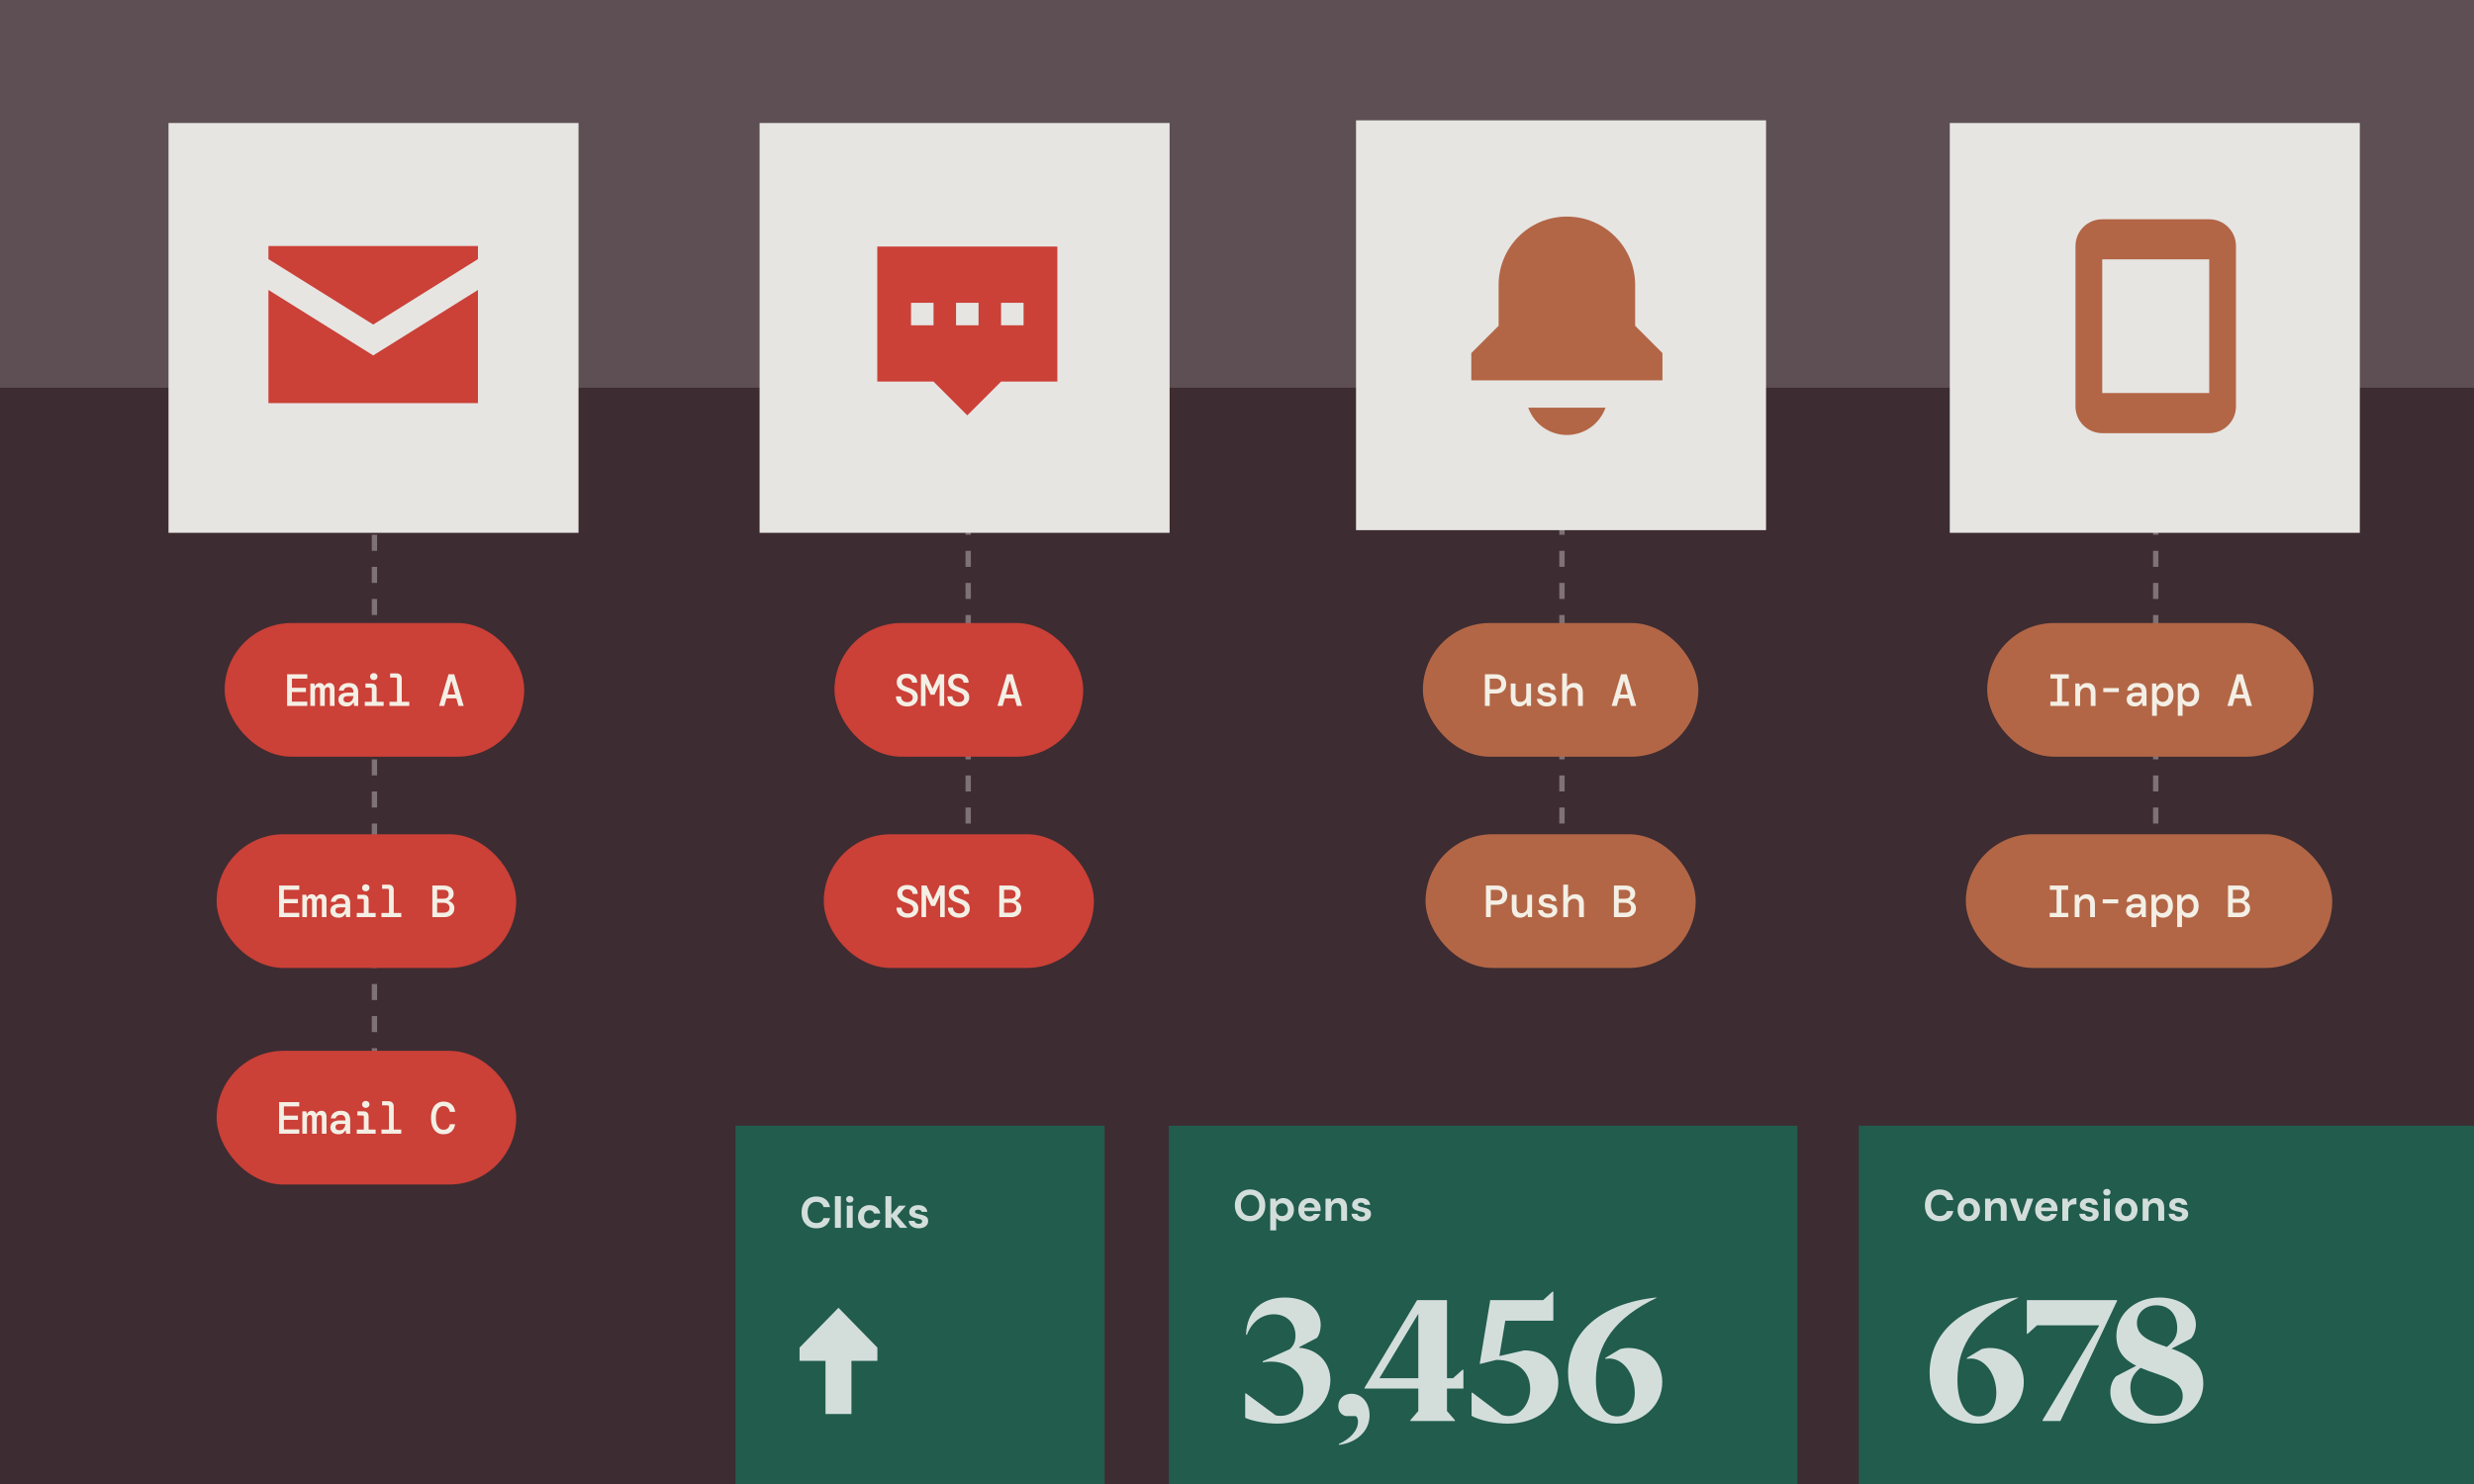 <?xml version="1.0" encoding="UTF-8"?> <svg xmlns="http://www.w3.org/2000/svg" width="925" height="555" viewBox="0 0 925 555" fill="none"><g clip-path="url(#clip0_3960_2016)"><rect width="925" height="555" fill="#3D2C31"></rect><rect y="-475" width="969" height="620" fill="#5D4F53"></rect><path d="M806 62V360" stroke="#7E7276" stroke-width="2" stroke-dasharray="6 6"></path><path d="M140 116V414" stroke="#7E7276" stroke-width="2" stroke-dasharray="6 6"></path><path d="M584 62V360" stroke="#7E7276" stroke-width="2" stroke-dasharray="6 6"></path><path d="M362 62V360" stroke="#7E7276" stroke-width="2" stroke-dasharray="6 6"></path><rect x="84" y="233" width="112" height="50" rx="25" fill="#CB4037"></rect><path d="M107.351 264V252.18H114.899V253.784H109.141V257.229H114.392V258.816H109.141V262.396H114.899V264H107.351ZM116.04 264V255.625H117.526L117.678 256.604H117.763C117.909 256.255 118.134 255.974 118.438 255.76C118.742 255.535 119.102 255.422 119.519 255.422C119.924 255.422 120.279 255.523 120.583 255.726C120.886 255.929 121.112 256.221 121.258 256.604H121.326C121.472 256.266 121.703 255.985 122.018 255.76C122.333 255.535 122.721 255.422 123.183 255.422C123.802 255.422 124.269 255.625 124.584 256.03C124.911 256.435 125.074 257.004 125.074 257.735V264H123.352V258.09C123.352 257.752 123.279 257.488 123.132 257.296C122.997 257.094 122.778 256.992 122.474 256.992C122.17 256.992 121.917 257.111 121.714 257.347C121.523 257.583 121.427 257.916 121.427 258.343V264H119.688V258.09C119.688 257.752 119.62 257.488 119.485 257.296C119.35 257.094 119.13 256.992 118.826 256.992C118.523 256.992 118.269 257.111 118.067 257.347C117.864 257.583 117.763 257.916 117.763 258.343V264H116.04ZM129.542 264.203C128.878 264.203 128.321 264.09 127.871 263.865C127.42 263.629 127.083 263.319 126.857 262.936C126.632 262.542 126.52 262.114 126.52 261.653C126.52 260.831 126.818 260.189 127.415 259.728C128.022 259.266 128.878 259.036 129.981 259.036H132.143V258.85C132.143 257.589 131.557 256.959 130.386 256.959C129.902 256.959 129.492 257.066 129.154 257.28C128.827 257.482 128.608 257.814 128.495 258.276H126.705C126.795 257.398 127.173 256.705 127.837 256.199C128.512 255.681 129.362 255.422 130.386 255.422C131.625 255.422 132.525 255.726 133.088 256.334C133.651 256.942 133.932 257.78 133.932 258.85V264H132.413L132.261 262.767H132.143C131.895 263.161 131.585 263.499 131.214 263.78C130.842 264.062 130.285 264.203 129.542 264.203ZM129.88 262.7C130.612 262.7 131.158 262.48 131.518 262.041C131.889 261.591 132.092 261.023 132.126 260.336H130.167C129.525 260.336 129.069 260.443 128.799 260.657C128.54 260.859 128.411 261.146 128.411 261.518C128.411 261.889 128.54 262.182 128.799 262.396C129.069 262.598 129.43 262.7 129.88 262.7ZM139.751 254.341C139.357 254.341 139.025 254.218 138.755 253.97C138.496 253.711 138.367 253.396 138.367 253.024C138.367 252.653 138.496 252.343 138.755 252.096C139.025 251.848 139.357 251.724 139.751 251.724C140.157 251.724 140.489 251.848 140.748 252.096C141.018 252.343 141.153 252.653 141.153 253.024C141.153 253.396 141.018 253.711 140.748 253.97C140.489 254.218 140.157 254.341 139.751 254.341ZM136.391 264V262.447H139.025V257.735C139.025 257.364 138.845 257.178 138.485 257.178H136.628V255.625H138.806C139.504 255.625 140.01 255.788 140.325 256.114C140.652 256.43 140.815 256.936 140.815 257.634V262.447H143.449V264H136.391ZM145.621 264V262.447H148.424V253.953C148.424 253.582 148.244 253.396 147.884 253.396H145.857V251.842H148.204C148.857 251.842 149.353 252.017 149.69 252.366C150.039 252.704 150.214 253.199 150.214 253.852V262.447H153.034V264H145.621ZM164.182 264L167.711 252.18H169.839L173.368 264H171.426L170.632 261.163H166.917L166.124 264H164.182ZM168.724 254.713L167.323 259.728H170.227L168.825 254.713H168.724Z" fill="#F4EFE5"></path><rect x="81" y="312" width="112" height="50" rx="25" fill="#CB4037"></rect><path d="M104.351 343V331.18H111.899V332.784H106.141V336.229H111.392V337.816H106.141V341.396H111.899V343H104.351ZM113.04 343V334.625H114.526L114.678 335.604H114.763C114.909 335.255 115.134 334.974 115.438 334.76C115.742 334.535 116.102 334.422 116.519 334.422C116.924 334.422 117.279 334.523 117.583 334.726C117.886 334.929 118.112 335.221 118.258 335.604H118.326C118.472 335.266 118.703 334.985 119.018 334.76C119.333 334.535 119.721 334.422 120.183 334.422C120.802 334.422 121.269 334.625 121.584 335.03C121.911 335.435 122.074 336.004 122.074 336.735V343H120.352V337.09C120.352 336.752 120.279 336.488 120.132 336.296C119.997 336.094 119.778 335.992 119.474 335.992C119.17 335.992 118.917 336.111 118.714 336.347C118.523 336.583 118.427 336.916 118.427 337.343V343H116.688V337.09C116.688 336.752 116.62 336.488 116.485 336.296C116.35 336.094 116.13 335.992 115.826 335.992C115.523 335.992 115.269 336.111 115.067 336.347C114.864 336.583 114.763 336.916 114.763 337.343V343H113.04ZM126.542 343.203C125.878 343.203 125.321 343.09 124.871 342.865C124.42 342.629 124.083 342.319 123.857 341.936C123.632 341.542 123.52 341.114 123.52 340.653C123.52 339.831 123.818 339.189 124.415 338.728C125.022 338.266 125.878 338.036 126.981 338.036H129.143V337.85C129.143 336.589 128.557 335.959 127.386 335.959C126.902 335.959 126.492 336.066 126.154 336.28C125.827 336.482 125.608 336.814 125.495 337.276H123.705C123.795 336.398 124.173 335.705 124.837 335.199C125.512 334.681 126.362 334.422 127.386 334.422C128.625 334.422 129.525 334.726 130.088 335.334C130.651 335.942 130.932 336.78 130.932 337.85V343H129.413L129.261 341.767H129.143C128.895 342.161 128.585 342.499 128.214 342.78C127.842 343.062 127.285 343.203 126.542 343.203ZM126.88 341.7C127.612 341.7 128.158 341.48 128.518 341.041C128.889 340.591 129.092 340.023 129.126 339.336H127.167C126.525 339.336 126.069 339.443 125.799 339.657C125.54 339.859 125.411 340.146 125.411 340.518C125.411 340.889 125.54 341.182 125.799 341.396C126.069 341.598 126.43 341.7 126.88 341.7ZM136.751 333.341C136.357 333.341 136.025 333.218 135.755 332.97C135.496 332.711 135.367 332.396 135.367 332.024C135.367 331.653 135.496 331.343 135.755 331.096C136.025 330.848 136.357 330.724 136.751 330.724C137.157 330.724 137.489 330.848 137.748 331.096C138.018 331.343 138.153 331.653 138.153 332.024C138.153 332.396 138.018 332.711 137.748 332.97C137.489 333.218 137.157 333.341 136.751 333.341ZM133.391 343V341.447H136.025V336.735C136.025 336.364 135.845 336.178 135.485 336.178H133.628V334.625H135.806C136.504 334.625 137.01 334.788 137.325 335.114C137.652 335.43 137.815 335.936 137.815 336.634V341.447H140.449V343H133.391ZM142.621 343V341.447H145.424V332.953C145.424 332.582 145.244 332.396 144.884 332.396H142.857V330.842H145.204C145.857 330.842 146.353 331.017 146.69 331.366C147.039 331.704 147.214 332.199 147.214 332.852V341.447H150.034V343H142.621ZM161.655 343V331.18H165.876C167.103 331.18 168.032 331.462 168.662 332.024C169.293 332.587 169.608 333.313 169.608 334.203C169.608 334.889 169.428 335.447 169.067 335.874C168.707 336.302 168.291 336.612 167.818 336.803V336.921C168.381 337.124 168.865 337.456 169.27 337.917C169.675 338.368 169.878 338.964 169.878 339.707C169.878 340.315 169.726 340.872 169.422 341.379C169.129 341.874 168.696 342.268 168.122 342.561C167.548 342.854 166.844 343 166.011 343H161.655ZM163.445 336.111H165.657C166.343 336.111 166.867 335.976 167.227 335.705C167.587 335.424 167.767 335.002 167.767 334.439C167.767 333.325 167.052 332.767 165.623 332.767H163.445V336.111ZM163.445 341.345H165.775C166.506 341.345 167.069 341.188 167.463 340.872C167.857 340.557 168.054 340.096 168.054 339.488C168.054 338.891 167.846 338.435 167.43 338.12C167.013 337.794 166.45 337.63 165.741 337.63H163.445V341.345Z" fill="#F4EFE5"></path><rect x="81" y="393" width="112" height="50" rx="25" fill="#CB4037"></rect><path d="M104.351 424V412.18H111.899V413.784H106.141V417.229H111.392V418.816H106.141V422.396H111.899V424H104.351ZM113.04 424V415.625H114.526L114.678 416.604H114.763C114.909 416.255 115.134 415.974 115.438 415.76C115.742 415.535 116.102 415.422 116.519 415.422C116.924 415.422 117.279 415.523 117.583 415.726C117.886 415.929 118.112 416.221 118.258 416.604H118.326C118.472 416.266 118.703 415.985 119.018 415.76C119.333 415.535 119.721 415.422 120.183 415.422C120.802 415.422 121.269 415.625 121.584 416.03C121.911 416.435 122.074 417.004 122.074 417.735V424H120.352V418.09C120.352 417.752 120.279 417.488 120.132 417.296C119.997 417.094 119.778 416.992 119.474 416.992C119.17 416.992 118.917 417.111 118.714 417.347C118.523 417.583 118.427 417.916 118.427 418.343V424H116.688V418.09C116.688 417.752 116.62 417.488 116.485 417.296C116.35 417.094 116.13 416.992 115.826 416.992C115.523 416.992 115.269 417.111 115.067 417.347C114.864 417.583 114.763 417.916 114.763 418.343V424H113.04ZM126.542 424.203C125.878 424.203 125.321 424.09 124.871 423.865C124.42 423.629 124.083 423.319 123.857 422.936C123.632 422.542 123.52 422.114 123.52 421.653C123.52 420.831 123.818 420.189 124.415 419.728C125.022 419.266 125.878 419.036 126.981 419.036H129.143V418.85C129.143 417.589 128.557 416.959 127.386 416.959C126.902 416.959 126.492 417.066 126.154 417.28C125.827 417.482 125.608 417.814 125.495 418.276H123.705C123.795 417.398 124.173 416.705 124.837 416.199C125.512 415.681 126.362 415.422 127.386 415.422C128.625 415.422 129.525 415.726 130.088 416.334C130.651 416.942 130.932 417.78 130.932 418.85V424H129.413L129.261 422.767H129.143C128.895 423.161 128.585 423.499 128.214 423.78C127.842 424.062 127.285 424.203 126.542 424.203ZM126.88 422.7C127.612 422.7 128.158 422.48 128.518 422.041C128.889 421.591 129.092 421.023 129.126 420.336H127.167C126.525 420.336 126.069 420.443 125.799 420.657C125.54 420.859 125.411 421.146 125.411 421.518C125.411 421.889 125.54 422.182 125.799 422.396C126.069 422.598 126.43 422.7 126.88 422.7ZM136.751 414.341C136.357 414.341 136.025 414.218 135.755 413.97C135.496 413.711 135.367 413.396 135.367 413.024C135.367 412.653 135.496 412.343 135.755 412.096C136.025 411.848 136.357 411.724 136.751 411.724C137.157 411.724 137.489 411.848 137.748 412.096C138.018 412.343 138.153 412.653 138.153 413.024C138.153 413.396 138.018 413.711 137.748 413.97C137.489 414.218 137.157 414.341 136.751 414.341ZM133.391 424V422.447H136.025V417.735C136.025 417.364 135.845 417.178 135.485 417.178H133.628V415.625H135.806C136.504 415.625 137.01 415.788 137.325 416.114C137.652 416.43 137.815 416.936 137.815 417.634V422.447H140.449V424H133.391ZM142.621 424V422.447H145.424V413.953C145.424 413.582 145.244 413.396 144.884 413.396H142.857V411.842H145.204C145.857 411.842 146.353 412.017 146.69 412.366C147.039 412.704 147.214 413.199 147.214 413.852V422.447H150.034V424H142.621ZM165.809 424.203C164.818 424.203 163.974 423.949 163.276 423.443C162.589 422.936 162.06 422.227 161.688 421.315C161.328 420.392 161.148 419.323 161.148 418.107C161.148 416.88 161.328 415.81 161.688 414.899C162.06 413.976 162.595 413.261 163.293 412.754C163.991 412.236 164.829 411.977 165.809 411.977C167.081 411.977 168.094 412.326 168.848 413.024C169.602 413.711 170.041 414.645 170.165 415.827H168.189C168.088 415.208 167.835 414.696 167.43 414.291C167.036 413.874 166.49 413.666 165.792 413.666C164.902 413.666 164.21 414.06 163.715 414.848C163.219 415.636 162.972 416.722 162.972 418.107C162.972 419.48 163.219 420.561 163.715 421.349C164.21 422.126 164.902 422.514 165.792 422.514C166.512 422.514 167.064 422.328 167.446 421.957C167.829 421.574 168.077 421.073 168.189 420.454H170.165C169.985 421.614 169.529 422.531 168.797 423.206C168.066 423.871 167.069 424.203 165.809 424.203Z" fill="#F4EFE5"></path><rect x="312" y="233" width="93" height="50" rx="25" fill="#CB4037"></rect><path d="M339.184 264.203C338.351 264.203 337.619 264.051 336.989 263.747C336.37 263.443 335.88 263.009 335.52 262.447C335.171 261.884 334.991 261.214 334.979 260.437H336.871C336.882 261.034 337.084 261.546 337.478 261.974C337.884 262.39 338.447 262.598 339.167 262.598C339.831 262.598 340.349 262.447 340.72 262.143C341.092 261.827 341.278 261.422 341.278 260.927C341.278 260.51 341.165 260.167 340.94 259.897C340.726 259.615 340.388 259.368 339.927 259.154C339.465 258.929 338.869 258.698 338.137 258.462C337.158 258.146 336.437 257.713 335.976 257.161C335.514 256.598 335.283 255.912 335.283 255.101C335.283 254.167 335.621 253.413 336.296 252.839C336.972 252.265 337.901 251.977 339.083 251.977C340.231 251.977 341.154 252.276 341.852 252.872C342.55 253.458 342.91 254.274 342.932 255.321H341.024C341.024 255.039 340.946 254.769 340.788 254.51C340.63 254.24 340.405 254.021 340.113 253.852C339.82 253.672 339.46 253.582 339.032 253.582C338.503 253.57 338.058 253.7 337.698 253.97C337.338 254.229 337.158 254.583 337.158 255.034C337.158 255.585 337.377 256.019 337.816 256.334C338.255 256.638 338.97 256.953 339.961 257.28C340.58 257.482 341.126 257.73 341.599 258.023C342.083 258.304 342.46 258.67 342.73 259.12C343.011 259.559 343.152 260.122 343.152 260.809C343.152 261.439 342.994 262.013 342.679 262.531C342.364 263.038 341.908 263.443 341.311 263.747C340.726 264.051 340.017 264.203 339.184 264.203ZM344.344 264V252.18H346.235L348.684 257.516L351.132 252.18H353.023V264H351.318V255.591L349.393 259.812H347.975L346.05 255.608V264H344.344ZM358.42 264.203C357.587 264.203 356.856 264.051 356.225 263.747C355.606 263.443 355.116 263.009 354.756 262.447C354.407 261.884 354.227 261.214 354.216 260.437H356.107C356.118 261.034 356.321 261.546 356.715 261.974C357.12 262.39 357.683 262.598 358.403 262.598C359.068 262.598 359.585 262.447 359.957 262.143C360.328 261.827 360.514 261.422 360.514 260.927C360.514 260.51 360.401 260.167 360.176 259.897C359.962 259.615 359.625 259.368 359.163 259.154C358.702 258.929 358.105 258.698 357.373 258.462C356.394 258.146 355.674 257.713 355.212 257.161C354.75 256.598 354.52 255.912 354.52 255.101C354.52 254.167 354.857 253.413 355.533 252.839C356.208 252.265 357.137 251.977 358.319 251.977C359.467 251.977 360.39 252.276 361.088 252.872C361.786 253.458 362.146 254.274 362.169 255.321H360.261C360.261 255.039 360.182 254.769 360.024 254.51C359.867 254.24 359.642 254.021 359.349 253.852C359.056 253.672 358.696 253.582 358.268 253.582C357.739 253.57 357.295 253.7 356.934 253.97C356.574 254.229 356.394 254.583 356.394 255.034C356.394 255.585 356.613 256.019 357.053 256.334C357.492 256.638 358.206 256.953 359.197 257.28C359.816 257.482 360.362 257.73 360.835 258.023C361.319 258.304 361.696 258.67 361.966 259.12C362.248 259.559 362.388 260.122 362.388 260.809C362.388 261.439 362.231 262.013 361.916 262.531C361.6 263.038 361.144 263.443 360.548 263.747C359.962 264.051 359.253 264.203 358.42 264.203ZM372.946 264L376.475 252.18H378.602L382.131 264H380.189L379.396 261.163H375.681L374.887 264H372.946ZM377.488 254.713L376.086 259.728H378.991L377.589 254.713H377.488Z" fill="#F4EFE5"></path><rect x="308" y="312" width="101" height="50" rx="25" fill="#CB4037"></rect><path d="M339.385 343.203C338.552 343.203 337.82 343.051 337.19 342.747C336.571 342.443 336.081 342.009 335.721 341.447C335.372 340.884 335.192 340.214 335.181 339.437H337.072C337.083 340.034 337.286 340.546 337.68 340.974C338.085 341.39 338.648 341.598 339.368 341.598C340.032 341.598 340.55 341.447 340.922 341.143C341.293 340.827 341.479 340.422 341.479 339.927C341.479 339.51 341.366 339.167 341.141 338.897C340.927 338.615 340.59 338.368 340.128 338.154C339.667 337.929 339.07 337.698 338.338 337.462C337.359 337.146 336.638 336.713 336.177 336.161C335.715 335.598 335.485 334.912 335.485 334.101C335.485 333.167 335.822 332.413 336.498 331.839C337.173 331.265 338.102 330.977 339.284 330.977C340.432 330.977 341.355 331.276 342.053 331.872C342.751 332.458 343.111 333.274 343.134 334.321H341.226C341.226 334.039 341.147 333.769 340.989 333.51C340.832 333.24 340.607 333.021 340.314 332.852C340.021 332.672 339.661 332.582 339.233 332.582C338.704 332.57 338.259 332.7 337.899 332.97C337.539 333.229 337.359 333.583 337.359 334.034C337.359 334.585 337.578 335.019 338.017 335.334C338.456 335.638 339.171 335.953 340.162 336.28C340.781 336.482 341.327 336.73 341.8 337.023C342.284 337.304 342.661 337.67 342.931 338.12C343.213 338.559 343.353 339.122 343.353 339.809C343.353 340.439 343.196 341.013 342.88 341.531C342.565 342.038 342.109 342.443 341.513 342.747C340.927 343.051 340.218 343.203 339.385 343.203ZM344.546 343V331.18H346.437L348.885 336.516L351.334 331.18H353.225V343H351.519V334.591L349.594 338.812H348.176L346.251 334.608V343H344.546ZM358.621 343.203C357.788 343.203 357.057 343.051 356.426 342.747C355.807 342.443 355.318 342.009 354.957 341.447C354.608 340.884 354.428 340.214 354.417 339.437H356.308C356.319 340.034 356.522 340.546 356.916 340.974C357.321 341.39 357.884 341.598 358.605 341.598C359.269 341.598 359.787 341.447 360.158 341.143C360.53 340.827 360.715 340.422 360.715 339.927C360.715 339.51 360.603 339.167 360.378 338.897C360.164 338.615 359.826 338.368 359.364 338.154C358.903 337.929 358.306 337.698 357.575 337.462C356.595 337.146 355.875 336.713 355.413 336.161C354.952 335.598 354.721 334.912 354.721 334.101C354.721 333.167 355.059 332.413 355.734 331.839C356.409 331.265 357.338 330.977 358.52 330.977C359.668 330.977 360.591 331.276 361.289 331.872C361.987 332.458 362.348 333.274 362.37 334.321H360.462C360.462 334.039 360.383 333.769 360.226 333.51C360.068 333.24 359.843 333.021 359.55 332.852C359.258 332.672 358.897 332.582 358.47 332.582C357.94 332.57 357.496 332.7 357.136 332.97C356.775 333.229 356.595 333.583 356.595 334.034C356.595 334.585 356.815 335.019 357.254 335.334C357.693 335.638 358.408 335.953 359.398 336.28C360.017 336.482 360.563 336.73 361.036 337.023C361.52 337.304 361.897 337.67 362.167 338.12C362.449 338.559 362.59 339.122 362.59 339.809C362.59 340.439 362.432 341.013 362.117 341.531C361.802 342.038 361.346 342.443 360.749 342.747C360.164 343.051 359.455 343.203 358.621 343.203ZM373.62 343V331.18H377.841C379.068 331.18 379.997 331.462 380.627 332.024C381.257 332.587 381.573 333.313 381.573 334.203C381.573 334.889 381.393 335.447 381.032 335.874C380.672 336.302 380.256 336.612 379.783 336.803V336.921C380.346 337.124 380.83 337.456 381.235 337.917C381.64 338.368 381.843 338.964 381.843 339.707C381.843 340.315 381.691 340.872 381.387 341.379C381.094 341.874 380.661 342.268 380.087 342.561C379.513 342.854 378.809 343 377.976 343H373.62ZM375.409 336.111H377.621C378.308 336.111 378.832 335.976 379.192 335.705C379.552 335.424 379.732 335.002 379.732 334.439C379.732 333.325 379.017 332.767 377.588 332.767H375.409V336.111ZM375.409 341.345H377.74C378.471 341.345 379.034 341.188 379.428 340.872C379.822 340.557 380.019 340.096 380.019 339.488C380.019 338.891 379.811 338.435 379.394 338.12C378.978 337.794 378.415 337.63 377.706 337.63H375.409V341.345Z" fill="#F4EFE5"></path><rect x="532" y="233" width="103" height="50" rx="25" fill="#B26646"></rect><path d="M555.199 264V252.18H559.201C560.101 252.18 560.844 252.338 561.43 252.653C562.015 252.957 562.448 253.379 562.73 253.919C563.011 254.46 563.152 255.079 563.152 255.777C563.152 256.475 563.011 257.094 562.73 257.634C562.448 258.174 562.015 258.602 561.43 258.917C560.844 259.221 560.101 259.373 559.201 259.373H556.989V264H555.199ZM556.989 257.769H559.116C559.882 257.769 560.439 257.589 560.788 257.229C561.148 256.869 561.328 256.385 561.328 255.777C561.328 255.18 561.148 254.702 560.788 254.341C560.439 253.97 559.882 253.784 559.116 253.784H556.989V257.769ZM567.941 264.203C566.928 264.203 566.157 263.893 565.628 263.274C565.11 262.644 564.851 261.732 564.851 260.538V255.625H566.641V260.319C566.641 261.006 566.787 261.546 567.08 261.94C567.384 262.323 567.845 262.514 568.464 262.514C569.083 262.514 569.601 262.306 570.018 261.889C570.434 261.473 570.643 260.871 570.643 260.083V255.625H572.432V264H570.879L570.727 262.75H570.643C570.417 263.156 570.068 263.499 569.596 263.78C569.123 264.062 568.571 264.203 567.941 264.203ZM578.37 264.203C577.266 264.203 576.388 263.944 575.735 263.426C575.083 262.908 574.711 262.221 574.621 261.366H576.462C576.529 261.76 576.726 262.081 577.053 262.328C577.39 262.576 577.835 262.7 578.386 262.7C578.916 262.7 579.321 262.593 579.602 262.379C579.895 262.154 580.041 261.895 580.041 261.602C580.041 261.174 579.867 260.882 579.518 260.724C579.18 260.567 578.679 260.448 578.015 260.37C577.441 260.302 576.917 260.173 576.445 259.981C575.983 259.779 575.617 259.508 575.347 259.171C575.077 258.822 574.942 258.388 574.942 257.871C574.942 257.139 575.229 256.548 575.803 256.098C576.377 255.647 577.176 255.422 578.201 255.422C579.225 255.422 580.019 255.653 580.582 256.114C581.144 256.576 581.471 257.206 581.561 258.006H579.839C579.794 257.668 579.619 257.403 579.315 257.212C579.011 257.009 578.634 256.908 578.184 256.908C577.722 256.908 577.356 256.998 577.086 257.178C576.816 257.347 576.681 257.572 576.681 257.854C576.681 258.462 577.334 258.833 578.64 258.968C579.259 259.036 579.81 259.154 580.295 259.323C580.779 259.48 581.161 259.734 581.443 260.083C581.724 260.42 581.865 260.899 581.865 261.518C581.876 262.024 581.73 262.48 581.426 262.886C581.133 263.291 580.722 263.612 580.193 263.848C579.675 264.084 579.068 264.203 578.37 264.203ZM584.087 264V251.842H585.877V256.874C586.102 256.458 586.462 256.114 586.958 255.844C587.453 255.563 588.01 255.422 588.629 255.422C589.665 255.422 590.453 255.737 590.993 256.368C591.534 256.987 591.804 257.882 591.804 259.053V264H590.014V259.306C590.014 258.608 589.845 258.068 589.507 257.685C589.17 257.302 588.703 257.111 588.106 257.111C587.487 257.111 586.958 257.319 586.519 257.735C586.091 258.152 585.877 258.754 585.877 259.542V264H584.087ZM602.564 264L606.093 252.18H608.22L611.749 264H609.808L609.014 261.163H605.299L604.506 264H602.564ZM607.106 254.713L605.704 259.728H608.609L607.207 254.713H607.106Z" fill="#F4EFE5"></path><rect x="533" y="312" width="101" height="50" rx="25" fill="#B26646"></rect><path d="M555.591 343V331.18H559.593C560.493 331.18 561.236 331.338 561.822 331.653C562.407 331.957 562.841 332.379 563.122 332.919C563.403 333.46 563.544 334.079 563.544 334.777C563.544 335.475 563.403 336.094 563.122 336.634C562.841 337.174 562.407 337.602 561.822 337.917C561.236 338.221 560.493 338.373 559.593 338.373H557.381V343H555.591ZM557.381 336.769H559.509C560.274 336.769 560.831 336.589 561.18 336.229C561.54 335.869 561.721 335.385 561.721 334.777C561.721 334.18 561.54 333.702 561.18 333.341C560.831 332.97 560.274 332.784 559.509 332.784H557.381V336.769ZM568.333 343.203C567.32 343.203 566.549 342.893 566.02 342.274C565.502 341.644 565.243 340.732 565.243 339.538V334.625H567.033V339.319C567.033 340.006 567.179 340.546 567.472 340.94C567.776 341.323 568.237 341.514 568.857 341.514C569.476 341.514 569.993 341.306 570.41 340.889C570.826 340.473 571.035 339.871 571.035 339.083V334.625H572.825V343H571.271L571.119 341.75H571.035C570.81 342.156 570.461 342.499 569.988 342.78C569.515 343.062 568.963 343.203 568.333 343.203ZM578.762 343.203C577.659 343.203 576.781 342.944 576.128 342.426C575.475 341.908 575.103 341.221 575.013 340.366H576.854C576.921 340.76 577.118 341.081 577.445 341.328C577.782 341.576 578.227 341.7 578.779 341.7C579.308 341.7 579.713 341.593 579.994 341.379C580.287 341.154 580.433 340.895 580.433 340.602C580.433 340.174 580.259 339.882 579.91 339.724C579.572 339.567 579.071 339.448 578.407 339.37C577.833 339.302 577.31 339.173 576.837 338.981C576.375 338.779 576.009 338.508 575.739 338.171C575.469 337.822 575.334 337.388 575.334 336.871C575.334 336.139 575.621 335.548 576.195 335.098C576.769 334.647 577.569 334.422 578.593 334.422C579.617 334.422 580.411 334.653 580.974 335.114C581.537 335.576 581.863 336.206 581.953 337.006H580.231C580.186 336.668 580.011 336.403 579.707 336.212C579.403 336.009 579.026 335.908 578.576 335.908C578.114 335.908 577.749 335.998 577.478 336.178C577.208 336.347 577.073 336.572 577.073 336.854C577.073 337.462 577.726 337.833 579.032 337.968C579.651 338.036 580.203 338.154 580.687 338.323C581.171 338.48 581.553 338.734 581.835 339.083C582.116 339.42 582.257 339.899 582.257 340.518C582.268 341.024 582.122 341.48 581.818 341.886C581.525 342.291 581.114 342.612 580.585 342.848C580.068 343.084 579.46 343.203 578.762 343.203ZM584.479 343V330.842H586.269V335.874C586.494 335.458 586.855 335.114 587.35 334.844C587.845 334.563 588.402 334.422 589.022 334.422C590.057 334.422 590.845 334.737 591.386 335.368C591.926 335.987 592.196 336.882 592.196 338.053V343H590.406V338.306C590.406 337.608 590.237 337.068 589.9 336.685C589.562 336.302 589.095 336.111 588.498 336.111C587.879 336.111 587.35 336.319 586.911 336.735C586.483 337.152 586.269 337.754 586.269 338.542V343H584.479ZM603.429 343V331.18H607.65C608.877 331.18 609.806 331.462 610.436 332.024C611.067 332.587 611.382 333.313 611.382 334.203C611.382 334.889 611.202 335.447 610.841 335.874C610.481 336.302 610.065 336.612 609.592 336.803V336.921C610.155 337.124 610.639 337.456 611.044 337.917C611.449 338.368 611.652 338.964 611.652 339.707C611.652 340.315 611.5 340.872 611.196 341.379C610.903 341.874 610.47 342.268 609.896 342.561C609.322 342.854 608.618 343 607.785 343H603.429ZM605.219 336.111H607.431C608.117 336.111 608.641 335.976 609.001 335.705C609.361 335.424 609.541 335.002 609.541 334.439C609.541 333.325 608.826 332.767 607.397 332.767H605.219V336.111ZM605.219 341.345H607.549C608.28 341.345 608.843 341.188 609.237 340.872C609.631 340.557 609.828 340.096 609.828 339.488C609.828 338.891 609.62 338.435 609.204 338.12C608.787 337.794 608.224 337.63 607.515 337.63H605.219V341.345Z" fill="#F4EFE5"></path><rect x="743" y="233" width="122" height="50" rx="25" fill="#B26646"></rect><path d="M766.604 264V262.413H769.171V253.767H766.638V252.18H773.493V253.767H770.961V262.413H773.527V264H766.604ZM775.935 264V255.625H777.489L777.641 256.874H777.725C777.95 256.469 778.299 256.126 778.772 255.844C779.245 255.563 779.791 255.422 780.41 255.422C781.434 255.422 782.205 255.732 782.723 256.351C783.241 256.97 783.5 257.882 783.5 259.086V264H781.71V259.306C781.71 258.608 781.564 258.068 781.271 257.685C780.978 257.302 780.517 257.111 779.886 257.111C779.267 257.111 778.75 257.319 778.333 257.735C777.928 258.152 777.725 258.754 777.725 259.542V264H775.935ZM786.398 258.85V257.33H792.206V258.85H786.398ZM798.16 264.203C797.496 264.203 796.939 264.09 796.489 263.865C796.038 263.629 795.701 263.319 795.476 262.936C795.25 262.542 795.138 262.114 795.138 261.653C795.138 260.831 795.436 260.189 796.033 259.728C796.641 259.266 797.496 259.036 798.599 259.036H800.761V258.85C800.761 257.589 800.175 256.959 799.005 256.959C798.521 256.959 798.11 257.066 797.772 257.28C797.446 257.482 797.226 257.814 797.113 258.276H795.324C795.414 257.398 795.791 256.705 796.455 256.199C797.13 255.681 797.98 255.422 799.005 255.422C800.243 255.422 801.143 255.726 801.706 256.334C802.269 256.942 802.551 257.78 802.551 258.85V264H801.031L800.879 262.767H800.761C800.513 263.161 800.204 263.499 799.832 263.78C799.461 264.062 798.903 264.203 798.16 264.203ZM798.498 262.7C799.23 262.7 799.776 262.48 800.136 262.041C800.507 261.591 800.71 261.023 800.744 260.336H798.785C798.143 260.336 797.688 260.443 797.417 260.657C797.158 260.859 797.029 261.146 797.029 261.518C797.029 261.889 797.158 262.182 797.417 262.396C797.688 262.598 798.048 262.7 798.498 262.7ZM804.638 267.715V255.625H806.191L806.326 256.908H806.428C806.653 256.492 806.991 256.143 807.441 255.861C807.902 255.568 808.448 255.422 809.079 255.422C809.732 255.422 810.328 255.591 810.869 255.929C811.409 256.255 811.837 256.745 812.152 257.398C812.478 258.039 812.642 258.844 812.642 259.812C812.642 260.769 812.473 261.574 812.135 262.227C811.809 262.88 811.364 263.375 810.801 263.713C810.238 264.039 809.608 264.203 808.91 264.203C808.291 264.203 807.773 264.079 807.356 263.831C806.94 263.583 806.63 263.302 806.428 262.987V267.715H804.638ZM808.606 262.497C809.236 262.497 809.76 262.272 810.176 261.822C810.604 261.371 810.818 260.696 810.818 259.795C810.818 258.895 810.604 258.225 810.176 257.786C809.76 257.347 809.236 257.128 808.606 257.128C807.964 257.128 807.43 257.353 807.002 257.803C806.585 258.242 806.377 258.912 806.377 259.812C806.377 260.702 806.585 261.371 807.002 261.822C807.43 262.272 807.964 262.497 808.606 262.497ZM814.256 267.715V255.625H815.809L815.945 256.908H816.046C816.271 256.492 816.609 256.143 817.059 255.861C817.521 255.568 818.067 255.422 818.697 255.422C819.35 255.422 819.946 255.591 820.487 255.929C821.027 256.255 821.455 256.745 821.77 257.398C822.097 258.039 822.26 258.844 822.26 259.812C822.26 260.769 822.091 261.574 821.753 262.227C821.427 262.88 820.982 263.375 820.419 263.713C819.856 264.039 819.226 264.203 818.528 264.203C817.909 264.203 817.391 264.079 816.975 263.831C816.558 263.583 816.249 263.302 816.046 262.987V267.715H814.256ZM818.224 262.497C818.855 262.497 819.378 262.272 819.794 261.822C820.222 261.371 820.436 260.696 820.436 259.795C820.436 258.895 820.222 258.225 819.794 257.786C819.378 257.347 818.855 257.128 818.224 257.128C817.582 257.128 817.048 257.353 816.62 257.803C816.203 258.242 815.995 258.912 815.995 259.812C815.995 260.702 816.203 261.371 816.62 261.822C817.048 262.272 817.582 262.497 818.224 262.497ZM832.8 264L836.329 252.18H838.457L841.986 264H840.044L839.25 261.163H835.536L834.742 264H832.8ZM837.342 254.713L835.941 259.728H838.845L837.444 254.713H837.342Z" fill="#F4EFE5"></path><rect x="735" y="312" width="137" height="50" rx="25" fill="#B26646"></rect><path d="M766.378 343V341.413H768.945V332.767H766.412V331.18H773.267V332.767H770.735V341.413H773.301V343H766.378ZM775.709 343V334.625H777.263L777.415 335.874H777.499C777.724 335.469 778.073 335.126 778.546 334.844C779.019 334.563 779.565 334.422 780.184 334.422C781.208 334.422 781.979 334.732 782.497 335.351C783.015 335.97 783.274 336.882 783.274 338.086V343H781.484V338.306C781.484 337.608 781.338 337.068 781.045 336.685C780.752 336.302 780.291 336.111 779.66 336.111C779.041 336.111 778.524 336.319 778.107 336.735C777.702 337.152 777.499 337.754 777.499 338.542V343H775.709ZM786.172 337.85V336.33H791.98V337.85H786.172ZM797.934 343.203C797.27 343.203 796.713 343.09 796.263 342.865C795.812 342.629 795.475 342.319 795.25 341.936C795.024 341.542 794.912 341.114 794.912 340.653C794.912 339.831 795.21 339.189 795.807 338.728C796.415 338.266 797.27 338.036 798.373 338.036H800.535V337.85C800.535 336.589 799.949 335.959 798.779 335.959C798.295 335.959 797.884 336.066 797.546 336.28C797.22 336.482 797 336.814 796.887 337.276H795.098C795.188 336.398 795.565 335.705 796.229 335.199C796.904 334.681 797.754 334.422 798.779 334.422C800.017 334.422 800.917 334.726 801.48 335.334C802.043 335.942 802.325 336.78 802.325 337.85V343H800.805L800.653 341.767H800.535C800.287 342.161 799.978 342.499 799.606 342.78C799.235 343.062 798.677 343.203 797.934 343.203ZM798.272 341.7C799.004 341.7 799.55 341.48 799.91 341.041C800.281 340.591 800.484 340.023 800.518 339.336H798.559C797.917 339.336 797.462 339.443 797.191 339.657C796.932 339.859 796.803 340.146 796.803 340.518C796.803 340.889 796.932 341.182 797.191 341.396C797.462 341.598 797.822 341.7 798.272 341.7ZM804.412 346.715V334.625H805.965L806.1 335.908H806.202C806.427 335.492 806.765 335.143 807.215 334.861C807.676 334.568 808.222 334.422 808.853 334.422C809.506 334.422 810.102 334.591 810.643 334.929C811.183 335.255 811.611 335.745 811.926 336.398C812.252 337.039 812.416 337.844 812.416 338.812C812.416 339.769 812.247 340.574 811.909 341.227C811.583 341.88 811.138 342.375 810.575 342.713C810.012 343.039 809.382 343.203 808.684 343.203C808.065 343.203 807.547 343.079 807.13 342.831C806.714 342.583 806.404 342.302 806.202 341.987V346.715H804.412ZM808.38 341.497C809.01 341.497 809.534 341.272 809.95 340.822C810.378 340.371 810.592 339.696 810.592 338.795C810.592 337.895 810.378 337.225 809.95 336.786C809.534 336.347 809.01 336.128 808.38 336.128C807.738 336.128 807.204 336.353 806.776 336.803C806.359 337.242 806.151 337.912 806.151 338.812C806.151 339.702 806.359 340.371 806.776 340.822C807.204 341.272 807.738 341.497 808.38 341.497ZM814.03 346.715V334.625H815.583L815.719 335.908H815.82C816.045 335.492 816.383 335.143 816.833 334.861C817.295 334.568 817.841 334.422 818.471 334.422C819.124 334.422 819.72 334.591 820.261 334.929C820.801 335.255 821.229 335.745 821.544 336.398C821.871 337.039 822.034 337.844 822.034 338.812C822.034 339.769 821.865 340.574 821.527 341.227C821.201 341.88 820.756 342.375 820.193 342.713C819.63 343.039 819 343.203 818.302 343.203C817.683 343.203 817.165 343.079 816.749 342.831C816.332 342.583 816.022 342.302 815.82 341.987V346.715H814.03ZM817.998 341.497C818.629 341.497 819.152 341.272 819.568 340.822C819.996 340.371 820.21 339.696 820.21 338.795C820.21 337.895 819.996 337.225 819.568 336.786C819.152 336.347 818.629 336.128 817.998 336.128C817.356 336.128 816.822 336.353 816.394 336.803C815.977 337.242 815.769 337.912 815.769 338.812C815.769 339.702 815.977 340.371 816.394 340.822C816.822 341.272 817.356 341.497 817.998 341.497ZM833.047 343V331.18H837.268C838.495 331.18 839.424 331.462 840.054 332.024C840.685 332.587 841 333.313 841 334.203C841 334.889 840.82 335.447 840.46 335.874C840.099 336.302 839.683 336.612 839.21 336.803V336.921C839.773 337.124 840.257 337.456 840.662 337.917C841.067 338.368 841.27 338.964 841.27 339.707C841.27 340.315 841.118 340.872 840.814 341.379C840.522 341.874 840.088 342.268 839.514 342.561C838.94 342.854 838.236 343 837.403 343H833.047ZM834.837 336.111H837.049C837.735 336.111 838.259 335.976 838.619 335.705C838.979 335.424 839.159 335.002 839.159 334.439C839.159 333.325 838.445 332.767 837.015 332.767H834.837V336.111ZM834.837 341.345H837.167C837.899 341.345 838.461 341.188 838.855 340.872C839.249 340.557 839.446 340.096 839.446 339.488C839.446 338.891 839.238 338.435 838.822 338.12C838.405 337.794 837.842 337.63 837.133 337.63H834.837V341.345Z" fill="#F4EFE5"></path><rect width="153.268" height="153.305" transform="matrix(0 -1 -1 0 216.305 199.268)" fill="#E6E5E2"></rect><path d="M100.369 108.443V150.751H178.704V108.443L139.537 132.923L100.369 108.443Z" fill="#CB4037"></path><path d="M178.704 96.896V92H100.369V96.896L139.537 121.376L178.704 96.896Z" fill="#CB4037"></path><rect width="153.268" height="153.305" transform="matrix(0 -1 -1 0 437.305 199.268)" fill="#E6E5E2"></rect><path fill-rule="evenodd" clip-rule="evenodd" d="M395.327 92.209H328V142.704H349.04L361.663 155.328L374.287 142.704H395.327V92.209ZM340.624 113.249H349.04V121.664H340.624V113.249ZM365.871 113.249H357.455V121.664H365.871V113.249ZM382.703 113.249H374.287V121.664H382.703V113.249Z" fill="#CB4037"></path><rect width="153.268" height="153.305" transform="matrix(0 -1 -1 0 660.305 198.268)" fill="#E6E5E2"></rect><path d="M560.315 106.524C560.315 92.427 571.743 81 585.839 81C599.936 81 611.363 92.427 611.363 106.524V121.839L621.573 132.048V142.258H550.105V132.048L560.315 121.839V106.524Z" fill="#B26646"></path><path d="M585.839 162.677C579.171 162.677 573.498 158.416 571.396 152.467H600.282C598.18 158.416 592.507 162.677 585.839 162.677Z" fill="#B26646"></path><rect width="153.268" height="153.305" transform="matrix(0 -1 -1 0 882.305 199.268)" fill="#E6E5E2"></rect><path fill-rule="evenodd" clip-rule="evenodd" d="M786 82C780.477 82 776 86.477 776 92V152C776 157.523 780.477 162 786 162H826C831.523 162 836 157.523 836 152V92C836 86.477 831.523 82 826 82H786ZM826 97H786V147H826V97Z" fill="#B26646"></path><rect width="235" height="134" transform="translate(437 421)" fill="#215C4D"></rect><path d="M467.389 456.742C466.27 456.742 465.284 456.49 464.429 455.986C463.574 455.482 462.905 454.786 462.423 453.898C461.941 452.999 461.7 451.963 461.7 450.79C461.7 449.617 461.941 448.587 462.423 447.699C462.905 446.8 463.574 446.099 464.429 445.595C465.284 445.091 466.27 444.838 467.389 444.838C468.518 444.838 469.509 445.091 470.364 445.595C471.219 446.099 471.883 446.8 472.354 447.699C472.836 448.587 473.077 449.617 473.077 450.79C473.077 451.963 472.836 452.999 472.354 453.898C471.883 454.786 471.219 455.482 470.364 455.986C469.509 456.49 468.518 456.742 467.389 456.742ZM467.389 454.753C468.09 454.753 468.693 454.594 469.197 454.276C469.712 453.947 470.112 453.487 470.397 452.895C470.682 452.303 470.825 451.601 470.825 450.79C470.825 449.968 470.682 449.267 470.397 448.686C470.112 448.094 469.712 447.639 469.197 447.321C468.693 447.003 468.09 446.844 467.389 446.844C466.698 446.844 466.095 447.003 465.58 447.321C465.065 447.639 464.665 448.094 464.38 448.686C464.095 449.267 463.952 449.968 463.952 450.79C463.952 451.601 464.095 452.303 464.38 452.895C464.665 453.487 465.065 453.947 465.58 454.276C466.095 454.594 466.698 454.753 467.389 454.753ZM474.922 460.162V448.258H476.895L477.141 449.409C477.317 449.168 477.525 448.949 477.766 448.752C478.007 448.543 478.292 448.379 478.621 448.258C478.961 448.127 479.356 448.061 479.805 448.061C480.583 448.061 481.268 448.253 481.86 448.636C482.452 449.02 482.918 449.541 483.258 450.198C483.608 450.845 483.784 451.585 483.784 452.418C483.784 453.251 483.608 453.996 483.258 454.654C482.907 455.301 482.436 455.811 481.844 456.183C481.252 456.556 480.578 456.742 479.821 456.742C479.208 456.742 478.676 456.633 478.227 456.413C477.788 456.183 477.426 455.871 477.141 455.476V460.162H474.922ZM479.295 454.802C479.734 454.802 480.117 454.703 480.446 454.506C480.786 454.309 481.049 454.029 481.235 453.668C481.422 453.306 481.515 452.889 481.515 452.418C481.515 451.947 481.422 451.53 481.235 451.168C481.049 450.796 480.786 450.511 480.446 450.314C480.117 450.105 479.734 450.001 479.295 450.001C478.868 450.001 478.484 450.105 478.144 450.314C477.816 450.511 477.552 450.79 477.355 451.152C477.169 451.514 477.076 451.93 477.076 452.402C477.076 452.873 477.169 453.295 477.355 453.668C477.552 454.029 477.816 454.309 478.144 454.506C478.484 454.703 478.868 454.802 479.295 454.802ZM489.675 456.742C488.841 456.742 488.102 456.567 487.455 456.216C486.819 455.854 486.32 455.356 485.959 454.72C485.608 454.073 485.433 453.328 485.433 452.484C485.433 451.618 485.608 450.856 485.959 450.198C486.309 449.53 486.803 449.009 487.438 448.636C488.085 448.253 488.83 448.061 489.675 448.061C490.497 448.061 491.215 448.242 491.828 448.604C492.442 448.965 492.919 449.453 493.259 450.067C493.599 450.681 493.768 451.377 493.768 452.155C493.768 452.265 493.768 452.391 493.768 452.533C493.768 452.665 493.758 452.802 493.736 452.944H487.011V451.596H491.532C491.5 451.059 491.308 450.637 490.957 450.33C490.617 450.023 490.19 449.87 489.675 449.87C489.302 449.87 488.957 449.957 488.639 450.133C488.321 450.297 488.069 450.555 487.882 450.905C487.707 451.256 487.619 451.7 487.619 452.237V452.714C487.619 453.163 487.701 453.558 487.866 453.898C488.041 454.227 488.282 454.484 488.589 454.671C488.896 454.846 489.252 454.934 489.658 454.934C490.064 454.934 490.398 454.846 490.661 454.671C490.935 454.495 491.138 454.27 491.269 453.996H493.538C493.385 454.512 493.127 454.977 492.766 455.394C492.404 455.811 491.96 456.139 491.434 456.381C490.908 456.622 490.321 456.742 489.675 456.742ZM495.586 456.545V448.258H497.543L497.707 449.607C497.959 449.146 498.316 448.773 498.776 448.488C499.247 448.203 499.806 448.061 500.453 448.061C501.144 448.061 501.725 448.203 502.196 448.488C502.667 448.773 503.023 449.19 503.265 449.738C503.517 450.286 503.643 450.96 503.643 451.76V456.545H501.44V451.974C501.44 451.316 501.297 450.812 501.012 450.461C500.738 450.111 500.311 449.935 499.73 449.935C499.357 449.935 499.023 450.023 498.727 450.198C498.442 450.374 498.217 450.626 498.053 450.955C497.888 451.273 497.806 451.662 497.806 452.122V456.545H495.586ZM509.121 456.742C508.365 456.742 507.707 456.622 507.148 456.381C506.589 456.139 506.15 455.805 505.833 455.378C505.515 454.95 505.334 454.468 505.29 453.931H507.493C507.548 454.139 507.641 454.331 507.773 454.506C507.904 454.671 508.08 454.802 508.299 454.901C508.518 454.999 508.781 455.049 509.088 455.049C509.384 455.049 509.625 455.01 509.812 454.934C509.998 454.846 510.135 454.731 510.223 454.588C510.321 454.446 510.371 454.298 510.371 454.144C510.371 453.914 510.305 453.739 510.173 453.618C510.042 453.487 509.85 453.383 509.598 453.306C509.346 453.229 509.039 453.152 508.677 453.076C508.282 452.999 507.893 452.906 507.51 452.796C507.137 452.676 506.803 452.528 506.507 452.352C506.211 452.177 505.975 451.952 505.8 451.678C505.624 451.404 505.537 451.064 505.537 450.659C505.537 450.166 505.668 449.727 505.931 449.343C506.194 448.949 506.578 448.636 507.082 448.406C507.586 448.176 508.195 448.061 508.907 448.061C509.905 448.061 510.694 448.286 511.275 448.735C511.856 449.185 512.201 449.804 512.311 450.593H510.223C510.157 450.341 510.009 450.144 509.779 450.001C509.559 449.848 509.263 449.771 508.891 449.771C508.496 449.771 508.195 449.842 507.986 449.985C507.778 450.127 507.674 450.314 507.674 450.544C507.674 450.697 507.74 450.834 507.871 450.955C508.014 451.075 508.211 451.179 508.463 451.267C508.715 451.344 509.022 451.421 509.384 451.497C510.02 451.629 510.579 451.782 511.061 451.958C511.543 452.122 511.922 452.363 512.196 452.681C512.47 452.988 512.607 453.437 512.607 454.029C512.607 454.555 512.464 455.027 512.179 455.443C511.894 455.849 511.489 456.167 510.962 456.397C510.447 456.627 509.833 456.742 509.121 456.742Z" fill="#D3DEDB"></path><path d="M477.514 532.424C473.314 532.424 467.887 531.39 465.561 530.227V521.117H465.884L476.868 529.258C477.32 529.452 478.031 529.517 478.806 529.517C483.588 529.517 487.335 525.317 487.335 519.954C487.335 513.622 482.295 509.229 475.123 509.229C474.219 509.229 473.25 509.293 472.151 509.552V509.1L482.231 504.577C483.652 503.284 484.363 501.734 484.363 499.537C484.363 494.82 481.068 491.525 476.286 491.525C471.764 491.525 467.952 494.433 466.207 499.214L465.884 499.149C466.142 490.427 471.57 485.258 480.422 485.258C488.433 485.258 493.796 489.522 493.796 495.531C493.796 497.534 493.215 499.279 492.439 500.312L485.784 503.801V504.06C492.569 504.512 497.414 509.552 497.414 516.078C497.414 525.446 488.692 532.424 477.514 532.424ZM500.629 540.371L500.564 540.048C504.958 538.045 507.736 534.944 507.736 531.714C507.736 530.68 507.413 529.84 506.896 529.581H503.084C501.404 529.129 500.37 527.708 500.37 525.834C500.37 523.12 502.438 521.246 505.281 521.246C509.222 521.246 512.065 524.671 512.065 529.323C512.065 535.073 507.413 539.532 500.629 540.371ZM515.75 515.431H530.288V491.331L515.75 515.431ZM543.985 531.455H527.315V531.132L530.288 527.708V519.308H510.193V518.985L529.835 486.227H541.013V515.431H543.274L546.828 512.265H547.151V519.308H541.013V527.708L543.985 531.132V531.455ZM563.714 532.424C558.998 532.424 553.183 531.197 550.211 529.517V520.859H550.534L561.453 529.129C562.099 529.388 563.198 529.581 564.037 529.581C568.431 529.581 572.114 524.929 572.114 519.373C572.114 512.847 567.139 508.583 559.45 508.583L553.506 510.069H553.247L557.189 486.227H576.96L580.449 483.061H580.772V493.916H562.81L560.613 507.097H560.872L569.853 505.029C577.477 505.029 582.646 509.875 582.646 517.176C582.646 525.963 574.698 532.424 563.714 532.424ZM604.378 532.424C593.781 532.424 586.287 524.671 586.287 513.428C586.287 498.18 598.821 487.39 619.238 485.258L619.497 485.322C604.055 492.688 596.689 502.574 596.689 516.078C596.689 524.606 599.726 529.711 604.572 529.711C608.578 529.711 611.227 526.286 611.227 520.923C611.227 513.881 606.962 508.066 601.664 508.066C601.341 508.066 600.695 508.13 600.243 508.195L600.178 507.872L605.799 504.512C606.639 504.318 607.673 504.124 608.836 504.124C616.266 504.124 621.5 509.423 621.5 516.853C621.5 525.705 614.134 532.424 604.378 532.424Z" fill="#D3DEDB"></path><rect width="138" height="134" transform="translate(275 421)" fill="#215C4D"></rect><path d="M305.241 459.381C304.09 459.381 303.098 459.134 302.265 458.641C301.443 458.137 300.807 457.441 300.357 456.553C299.919 455.654 299.7 454.618 299.7 453.445C299.7 452.273 299.919 451.237 300.357 450.338C300.807 449.439 301.443 448.738 302.265 448.233C303.098 447.729 304.09 447.477 305.241 447.477C306.633 447.477 307.773 447.822 308.66 448.513C309.548 449.203 310.102 450.179 310.321 451.44H307.904C307.762 450.826 307.46 450.349 307 450.009C306.55 449.658 305.958 449.483 305.224 449.483C304.545 449.483 303.958 449.647 303.465 449.976C302.983 450.294 302.61 450.749 302.347 451.341C302.084 451.922 301.952 452.623 301.952 453.445C301.952 454.257 302.084 454.958 302.347 455.55C302.61 456.142 302.983 456.597 303.465 456.915C303.958 457.233 304.545 457.391 305.224 457.391C305.958 457.391 306.55 457.233 307 456.915C307.449 456.586 307.745 456.131 307.888 455.55H310.321C310.102 456.745 309.548 457.682 308.66 458.362C307.773 459.041 306.633 459.381 305.241 459.381ZM312.167 459.184V447.346H314.387V459.184H312.167ZM316.6 459.184V450.897H318.819V459.184H316.6ZM317.718 449.762C317.323 449.762 316.994 449.647 316.731 449.417C316.479 449.176 316.353 448.875 316.353 448.513C316.353 448.151 316.479 447.855 316.731 447.625C316.994 447.384 317.323 447.263 317.718 447.263C318.123 447.263 318.452 447.384 318.704 447.625C318.967 447.855 319.099 448.151 319.099 448.513C319.099 448.875 318.967 449.176 318.704 449.417C318.452 449.647 318.123 449.762 317.718 449.762ZM325.074 459.381C324.241 459.381 323.501 459.195 322.855 458.822C322.208 458.449 321.704 457.94 321.342 457.293C320.98 456.646 320.799 455.906 320.799 455.073C320.799 454.218 320.98 453.467 321.342 452.821C321.704 452.163 322.208 451.648 322.855 451.275C323.501 450.891 324.241 450.7 325.074 450.7C326.137 450.7 327.031 450.979 327.754 451.538C328.478 452.097 328.938 452.864 329.135 453.84H326.784C326.685 453.456 326.477 453.155 326.159 452.936C325.852 452.717 325.485 452.607 325.058 452.607C324.674 452.607 324.329 452.706 324.022 452.903C323.726 453.089 323.49 453.369 323.315 453.741C323.15 454.103 323.068 454.536 323.068 455.04C323.068 455.424 323.118 455.769 323.216 456.076C323.315 456.372 323.452 456.63 323.627 456.849C323.803 457.057 324.011 457.216 324.252 457.326C324.504 457.435 324.773 457.49 325.058 457.49C325.343 457.49 325.6 457.441 325.83 457.342C326.072 457.243 326.274 457.106 326.439 456.931C326.603 456.745 326.718 456.52 326.784 456.257H329.135C328.938 457.211 328.472 457.972 327.738 458.542C327.014 459.101 326.126 459.381 325.074 459.381ZM336.475 459.184L332.94 454.646L336.113 450.897H338.728L334.634 455.583V453.824L339.237 459.184H336.475ZM331.049 459.184V447.346H333.269V459.184H331.049ZM343.54 459.381C342.784 459.381 342.126 459.26 341.567 459.019C341.008 458.778 340.57 458.444 340.252 458.016C339.934 457.589 339.753 457.106 339.709 456.569H341.913C341.967 456.778 342.061 456.969 342.192 457.145C342.324 457.309 342.499 457.441 342.718 457.539C342.938 457.638 343.201 457.687 343.507 457.687C343.803 457.687 344.045 457.649 344.231 457.572C344.417 457.485 344.554 457.37 344.642 457.227C344.741 457.085 344.79 456.937 344.79 456.783C344.79 456.553 344.724 456.378 344.593 456.257C344.461 456.125 344.269 456.021 344.017 455.945C343.765 455.868 343.458 455.791 343.096 455.714C342.702 455.638 342.313 455.544 341.929 455.435C341.556 455.314 341.222 455.166 340.926 454.991C340.63 454.816 340.395 454.591 340.219 454.317C340.044 454.043 339.956 453.703 339.956 453.297C339.956 452.804 340.088 452.366 340.351 451.982C340.614 451.588 340.997 451.275 341.502 451.045C342.006 450.815 342.614 450.7 343.327 450.7C344.324 450.7 345.113 450.924 345.694 451.374C346.275 451.823 346.62 452.442 346.73 453.232H344.642C344.576 452.98 344.428 452.782 344.198 452.64C343.979 452.486 343.683 452.41 343.31 452.41C342.916 452.41 342.614 452.481 342.406 452.623C342.198 452.766 342.094 452.952 342.094 453.182C342.094 453.336 342.159 453.473 342.291 453.593C342.433 453.714 342.631 453.818 342.883 453.906C343.135 453.983 343.442 454.059 343.803 454.136C344.439 454.268 344.998 454.421 345.481 454.596C345.963 454.761 346.341 455.002 346.615 455.32C346.889 455.627 347.026 456.076 347.026 456.668C347.026 457.194 346.884 457.665 346.599 458.082C346.314 458.488 345.908 458.805 345.382 459.036C344.867 459.266 344.253 459.381 343.54 459.381Z" fill="#D3DEDB"></path><path d="M308.645 508.955L298.945 508.954L298.945 503.989L313.495 489.093L328.045 503.989L328.045 508.955L318.345 508.955L318.345 528.816L308.645 528.816L308.645 508.955Z" fill="#D3DEDB"></path><rect width="250" height="134" transform="translate(695 421)" fill="#215C4D"></rect><path d="M725.241 456.742C724.09 456.742 723.098 456.496 722.265 456.002C721.443 455.498 720.807 454.802 720.357 453.914C719.919 453.015 719.7 451.98 719.7 450.807C719.7 449.634 719.919 448.598 720.357 447.699C720.807 446.8 721.443 446.099 722.265 445.595C723.098 445.091 724.09 444.838 725.241 444.838C726.633 444.838 727.773 445.184 728.66 445.874C729.548 446.565 730.102 447.54 730.321 448.801H727.904C727.762 448.187 727.46 447.71 727 447.37C726.55 447.02 725.958 446.844 725.224 446.844C724.545 446.844 723.958 447.009 723.465 447.338C722.983 447.655 722.61 448.11 722.347 448.702C722.084 449.283 721.952 449.985 721.952 450.807C721.952 451.618 722.084 452.319 722.347 452.911C722.61 453.503 722.983 453.958 723.465 454.276C723.958 454.594 724.545 454.753 725.224 454.753C725.958 454.753 726.55 454.594 727 454.276C727.449 453.947 727.745 453.492 727.888 452.911H730.321C730.102 454.106 729.548 455.043 728.66 455.723C727.773 456.402 726.633 456.742 725.241 456.742ZM736.08 456.742C735.291 456.742 734.579 456.561 733.943 456.2C733.318 455.827 732.819 455.317 732.447 454.671C732.085 454.013 731.904 453.262 731.904 452.418C731.904 451.552 732.085 450.796 732.447 450.149C732.819 449.491 733.324 448.982 733.959 448.62C734.595 448.247 735.308 448.061 736.097 448.061C736.897 448.061 737.609 448.247 738.234 448.62C738.87 448.982 739.369 449.491 739.73 450.149C740.103 450.796 740.289 451.547 740.289 452.402C740.289 453.257 740.103 454.013 739.73 454.671C739.369 455.317 738.87 455.827 738.234 456.2C737.598 456.561 736.88 456.742 736.08 456.742ZM736.08 454.819C736.453 454.819 736.782 454.731 737.067 454.555C737.363 454.38 737.593 454.112 737.757 453.75C737.933 453.388 738.02 452.939 738.02 452.402C738.02 451.865 737.933 451.421 737.757 451.07C737.593 450.708 737.363 450.44 737.067 450.264C736.782 450.078 736.458 449.985 736.097 449.985C735.746 449.985 735.423 450.078 735.127 450.264C734.831 450.44 734.595 450.708 734.42 451.07C734.255 451.421 734.173 451.865 734.173 452.402C734.173 452.939 734.255 453.388 734.42 453.75C734.595 454.112 734.825 454.38 735.11 454.555C735.406 454.731 735.73 454.819 736.08 454.819ZM742.202 456.545V448.258H744.159L744.323 449.607C744.575 449.146 744.932 448.773 745.392 448.488C745.863 448.203 746.422 448.061 747.069 448.061C747.76 448.061 748.341 448.203 748.812 448.488C749.283 448.773 749.64 449.19 749.881 449.738C750.133 450.286 750.259 450.96 750.259 451.76V456.545H748.056V451.974C748.056 451.316 747.913 450.812 747.628 450.461C747.354 450.111 746.927 449.935 746.346 449.935C745.973 449.935 745.639 450.023 745.343 450.198C745.058 450.374 744.833 450.626 744.669 450.955C744.504 451.273 744.422 451.662 744.422 452.122V456.545H742.202ZM754.505 456.545L751.464 448.258H753.798L755.854 454.457L757.909 448.258H760.227L757.202 456.545H754.505ZM765.176 456.742C764.343 456.742 763.603 456.567 762.956 456.216C762.321 455.854 761.822 455.356 761.46 454.72C761.109 454.073 760.934 453.328 760.934 452.484C760.934 451.618 761.109 450.856 761.46 450.198C761.811 449.53 762.304 449.009 762.94 448.636C763.587 448.253 764.332 448.061 765.176 448.061C765.998 448.061 766.716 448.242 767.33 448.604C767.944 448.965 768.42 449.453 768.76 450.067C769.1 450.681 769.27 451.377 769.27 452.155C769.27 452.265 769.27 452.391 769.27 452.533C769.27 452.665 769.259 452.802 769.237 452.944H762.512V451.596H767.034C767.001 451.059 766.809 450.637 766.458 450.33C766.119 450.023 765.691 449.87 765.176 449.87C764.803 449.87 764.458 449.957 764.14 450.133C763.822 450.297 763.57 450.555 763.384 450.905C763.208 451.256 763.121 451.7 763.121 452.237V452.714C763.121 453.163 763.203 453.558 763.367 453.898C763.543 454.227 763.784 454.484 764.091 454.671C764.398 454.846 764.754 454.934 765.16 454.934C765.565 454.934 765.899 454.846 766.162 454.671C766.436 454.495 766.639 454.27 766.771 453.996H769.04C768.886 454.512 768.629 454.977 768.267 455.394C767.905 455.811 767.461 456.139 766.935 456.381C766.409 456.622 765.823 456.742 765.176 456.742ZM771.088 456.545V448.258H773.061L773.275 449.787C773.472 449.426 773.718 449.119 774.014 448.867C774.321 448.615 774.667 448.417 775.05 448.275C775.445 448.132 775.878 448.061 776.349 448.061V450.412H775.593C775.264 450.412 774.957 450.451 774.672 450.527C774.398 450.604 774.157 450.73 773.949 450.905C773.74 451.07 773.581 451.3 773.472 451.596C773.362 451.892 773.307 452.265 773.307 452.714V456.545H771.088ZM781.202 456.742C780.446 456.742 779.788 456.622 779.229 456.381C778.67 456.139 778.232 455.805 777.914 455.378C777.596 454.95 777.415 454.468 777.371 453.931H779.575C779.629 454.139 779.723 454.331 779.854 454.506C779.986 454.671 780.161 454.802 780.38 454.901C780.6 454.999 780.863 455.049 781.17 455.049C781.465 455.049 781.707 455.01 781.893 454.934C782.079 454.846 782.216 454.731 782.304 454.588C782.403 454.446 782.452 454.298 782.452 454.144C782.452 453.914 782.386 453.739 782.255 453.618C782.123 453.487 781.931 453.383 781.679 453.306C781.427 453.229 781.12 453.152 780.758 453.076C780.364 452.999 779.975 452.906 779.591 452.796C779.218 452.676 778.884 452.528 778.588 452.352C778.292 452.177 778.057 451.952 777.881 451.678C777.706 451.404 777.618 451.064 777.618 450.659C777.618 450.166 777.75 449.727 778.013 449.343C778.276 448.949 778.659 448.636 779.164 448.406C779.668 448.176 780.276 448.061 780.989 448.061C781.986 448.061 782.775 448.286 783.356 448.735C783.937 449.185 784.282 449.804 784.392 450.593H782.304C782.238 450.341 782.09 450.144 781.86 450.001C781.641 449.848 781.345 449.771 780.972 449.771C780.578 449.771 780.276 449.842 780.068 449.985C779.86 450.127 779.756 450.314 779.756 450.544C779.756 450.697 779.821 450.834 779.953 450.955C780.095 451.075 780.293 451.179 780.545 451.267C780.797 451.344 781.104 451.421 781.465 451.497C782.101 451.629 782.66 451.782 783.143 451.958C783.625 452.122 784.003 452.363 784.277 452.681C784.551 452.988 784.688 453.437 784.688 454.029C784.688 454.555 784.546 455.027 784.261 455.443C783.976 455.849 783.57 456.167 783.044 456.397C782.529 456.627 781.915 456.742 781.202 456.742ZM786.615 456.545V448.258H788.835V456.545H786.615ZM787.733 447.124C787.339 447.124 787.01 447.009 786.747 446.779C786.495 446.537 786.369 446.236 786.369 445.874C786.369 445.513 786.495 445.217 786.747 444.986C787.01 444.745 787.339 444.625 787.733 444.625C788.139 444.625 788.468 444.745 788.72 444.986C788.983 445.217 789.115 445.513 789.115 445.874C789.115 446.236 788.983 446.537 788.72 446.779C788.468 447.009 788.139 447.124 787.733 447.124ZM794.991 456.742C794.202 456.742 793.489 456.561 792.854 456.2C792.229 455.827 791.73 455.317 791.357 454.671C790.996 454.013 790.815 453.262 790.815 452.418C790.815 451.552 790.996 450.796 791.357 450.149C791.73 449.491 792.234 448.982 792.87 448.62C793.506 448.247 794.218 448.061 795.008 448.061C795.808 448.061 796.52 448.247 797.145 448.62C797.781 448.982 798.279 449.491 798.641 450.149C799.014 450.796 799.2 451.547 799.2 452.402C799.2 453.257 799.014 454.013 798.641 454.671C798.279 455.317 797.781 455.827 797.145 456.2C796.509 456.561 795.791 456.742 794.991 456.742ZM794.991 454.819C795.364 454.819 795.693 454.731 795.978 454.555C796.274 454.38 796.504 454.112 796.668 453.75C796.844 453.388 796.931 452.939 796.931 452.402C796.931 451.865 796.844 451.421 796.668 451.07C796.504 450.708 796.274 450.44 795.978 450.264C795.693 450.078 795.369 449.985 795.008 449.985C794.657 449.985 794.333 450.078 794.037 450.264C793.742 450.44 793.506 450.708 793.33 451.07C793.166 451.421 793.084 451.865 793.084 452.402C793.084 452.939 793.166 453.388 793.33 453.75C793.506 454.112 793.736 454.38 794.021 454.555C794.317 454.731 794.64 454.819 794.991 454.819ZM801.113 456.545V448.258H803.07L803.234 449.607C803.486 449.146 803.843 448.773 804.303 448.488C804.774 448.203 805.333 448.061 805.98 448.061C806.67 448.061 807.251 448.203 807.723 448.488C808.194 448.773 808.55 449.19 808.791 449.738C809.044 450.286 809.17 450.96 809.17 451.76V456.545H806.966V451.974C806.966 451.316 806.824 450.812 806.539 450.461C806.265 450.111 805.837 449.935 805.257 449.935C804.884 449.935 804.55 450.023 804.254 450.198C803.969 450.374 803.744 450.626 803.579 450.955C803.415 451.273 803.333 451.662 803.333 452.122V456.545H801.113ZM814.648 456.742C813.891 456.742 813.234 456.622 812.675 456.381C812.116 456.139 811.677 455.805 811.359 455.378C811.042 454.95 810.861 454.468 810.817 453.931H813.02C813.075 454.139 813.168 454.331 813.3 454.506C813.431 454.671 813.607 454.802 813.826 454.901C814.045 454.999 814.308 455.049 814.615 455.049C814.911 455.049 815.152 455.01 815.338 454.934C815.525 454.846 815.662 454.731 815.749 454.588C815.848 454.446 815.897 454.298 815.897 454.144C815.897 453.914 815.832 453.739 815.7 453.618C815.569 453.487 815.377 453.383 815.125 453.306C814.873 453.229 814.566 453.152 814.204 453.076C813.809 452.999 813.42 452.906 813.037 452.796C812.664 452.676 812.33 452.528 812.034 452.352C811.738 452.177 811.502 451.952 811.327 451.678C811.151 451.404 811.064 451.064 811.064 450.659C811.064 450.166 811.195 449.727 811.458 449.343C811.721 448.949 812.105 448.636 812.609 448.406C813.113 448.176 813.722 448.061 814.434 448.061C815.432 448.061 816.221 448.286 816.802 448.735C817.383 449.185 817.728 449.804 817.838 450.593H815.749C815.684 450.341 815.536 450.144 815.305 450.001C815.086 449.848 814.79 449.771 814.418 449.771C814.023 449.771 813.722 449.842 813.513 449.985C813.305 450.127 813.201 450.314 813.201 450.544C813.201 450.697 813.267 450.834 813.398 450.955C813.541 451.075 813.738 451.179 813.99 451.267C814.242 451.344 814.549 451.421 814.911 451.497C815.547 451.629 816.106 451.782 816.588 451.958C817.07 452.122 817.448 452.363 817.722 452.681C817.996 452.988 818.133 453.437 818.133 454.029C818.133 454.555 817.991 455.027 817.706 455.443C817.421 455.849 817.015 456.167 816.489 456.397C815.974 456.627 815.36 456.742 814.648 456.742Z" fill="#D3DEDB"></path><path d="M739.553 532.424C728.957 532.424 721.462 524.671 721.462 513.428C721.462 498.18 733.996 487.39 754.413 485.258L754.672 485.322C739.23 492.688 731.864 502.574 731.864 516.078C731.864 524.606 734.901 529.711 739.747 529.711C743.753 529.711 746.402 526.286 746.402 520.923C746.402 513.881 742.137 508.066 736.839 508.066C736.516 508.066 735.87 508.13 735.418 508.195L735.353 507.872L740.974 504.512C741.814 504.318 742.848 504.124 744.011 504.124C751.441 504.124 756.675 509.423 756.675 516.853C756.675 525.705 749.309 532.424 739.553 532.424ZM770.343 531.455H763.688V531.132L784.752 495.919V495.66H761.621L758.132 498.826H757.809V486.227H791.536V486.55L770.343 531.455ZM798.979 494.82C798.979 500.054 804.407 501.734 810.157 503.737C813.065 501.475 814.034 499.472 814.034 496.694C814.034 491.525 810.997 488.165 806.28 488.165C802.016 488.165 798.979 490.944 798.979 494.82ZM805.247 532.424C795.749 532.424 789.029 527.514 789.029 520.6C789.029 518.274 789.804 516.142 791.161 514.721L798.721 510.779C794.521 508.712 791.29 505.546 791.29 499.602C791.29 491.461 798.269 485.258 807.508 485.258C815.197 485.258 821.012 489.587 821.012 495.337C821.012 497.534 820.172 499.537 819.138 500.635L811.902 504.383C817.91 506.515 823.79 509.487 823.79 517.434C823.79 526.092 816.101 532.424 805.247 532.424ZM796.524 518.985C796.524 525.059 801.305 529.517 807.314 529.517C812.418 529.517 816.101 526.351 816.101 522.151C816.101 515.561 807.443 514.656 800.336 511.555C797.429 513.816 796.524 516.271 796.524 518.985Z" fill="#D3DEDB"></path></g><defs><clipPath id="clip0_3960_2016"><rect width="925" height="555" fill="white"></rect></clipPath></defs></svg> 